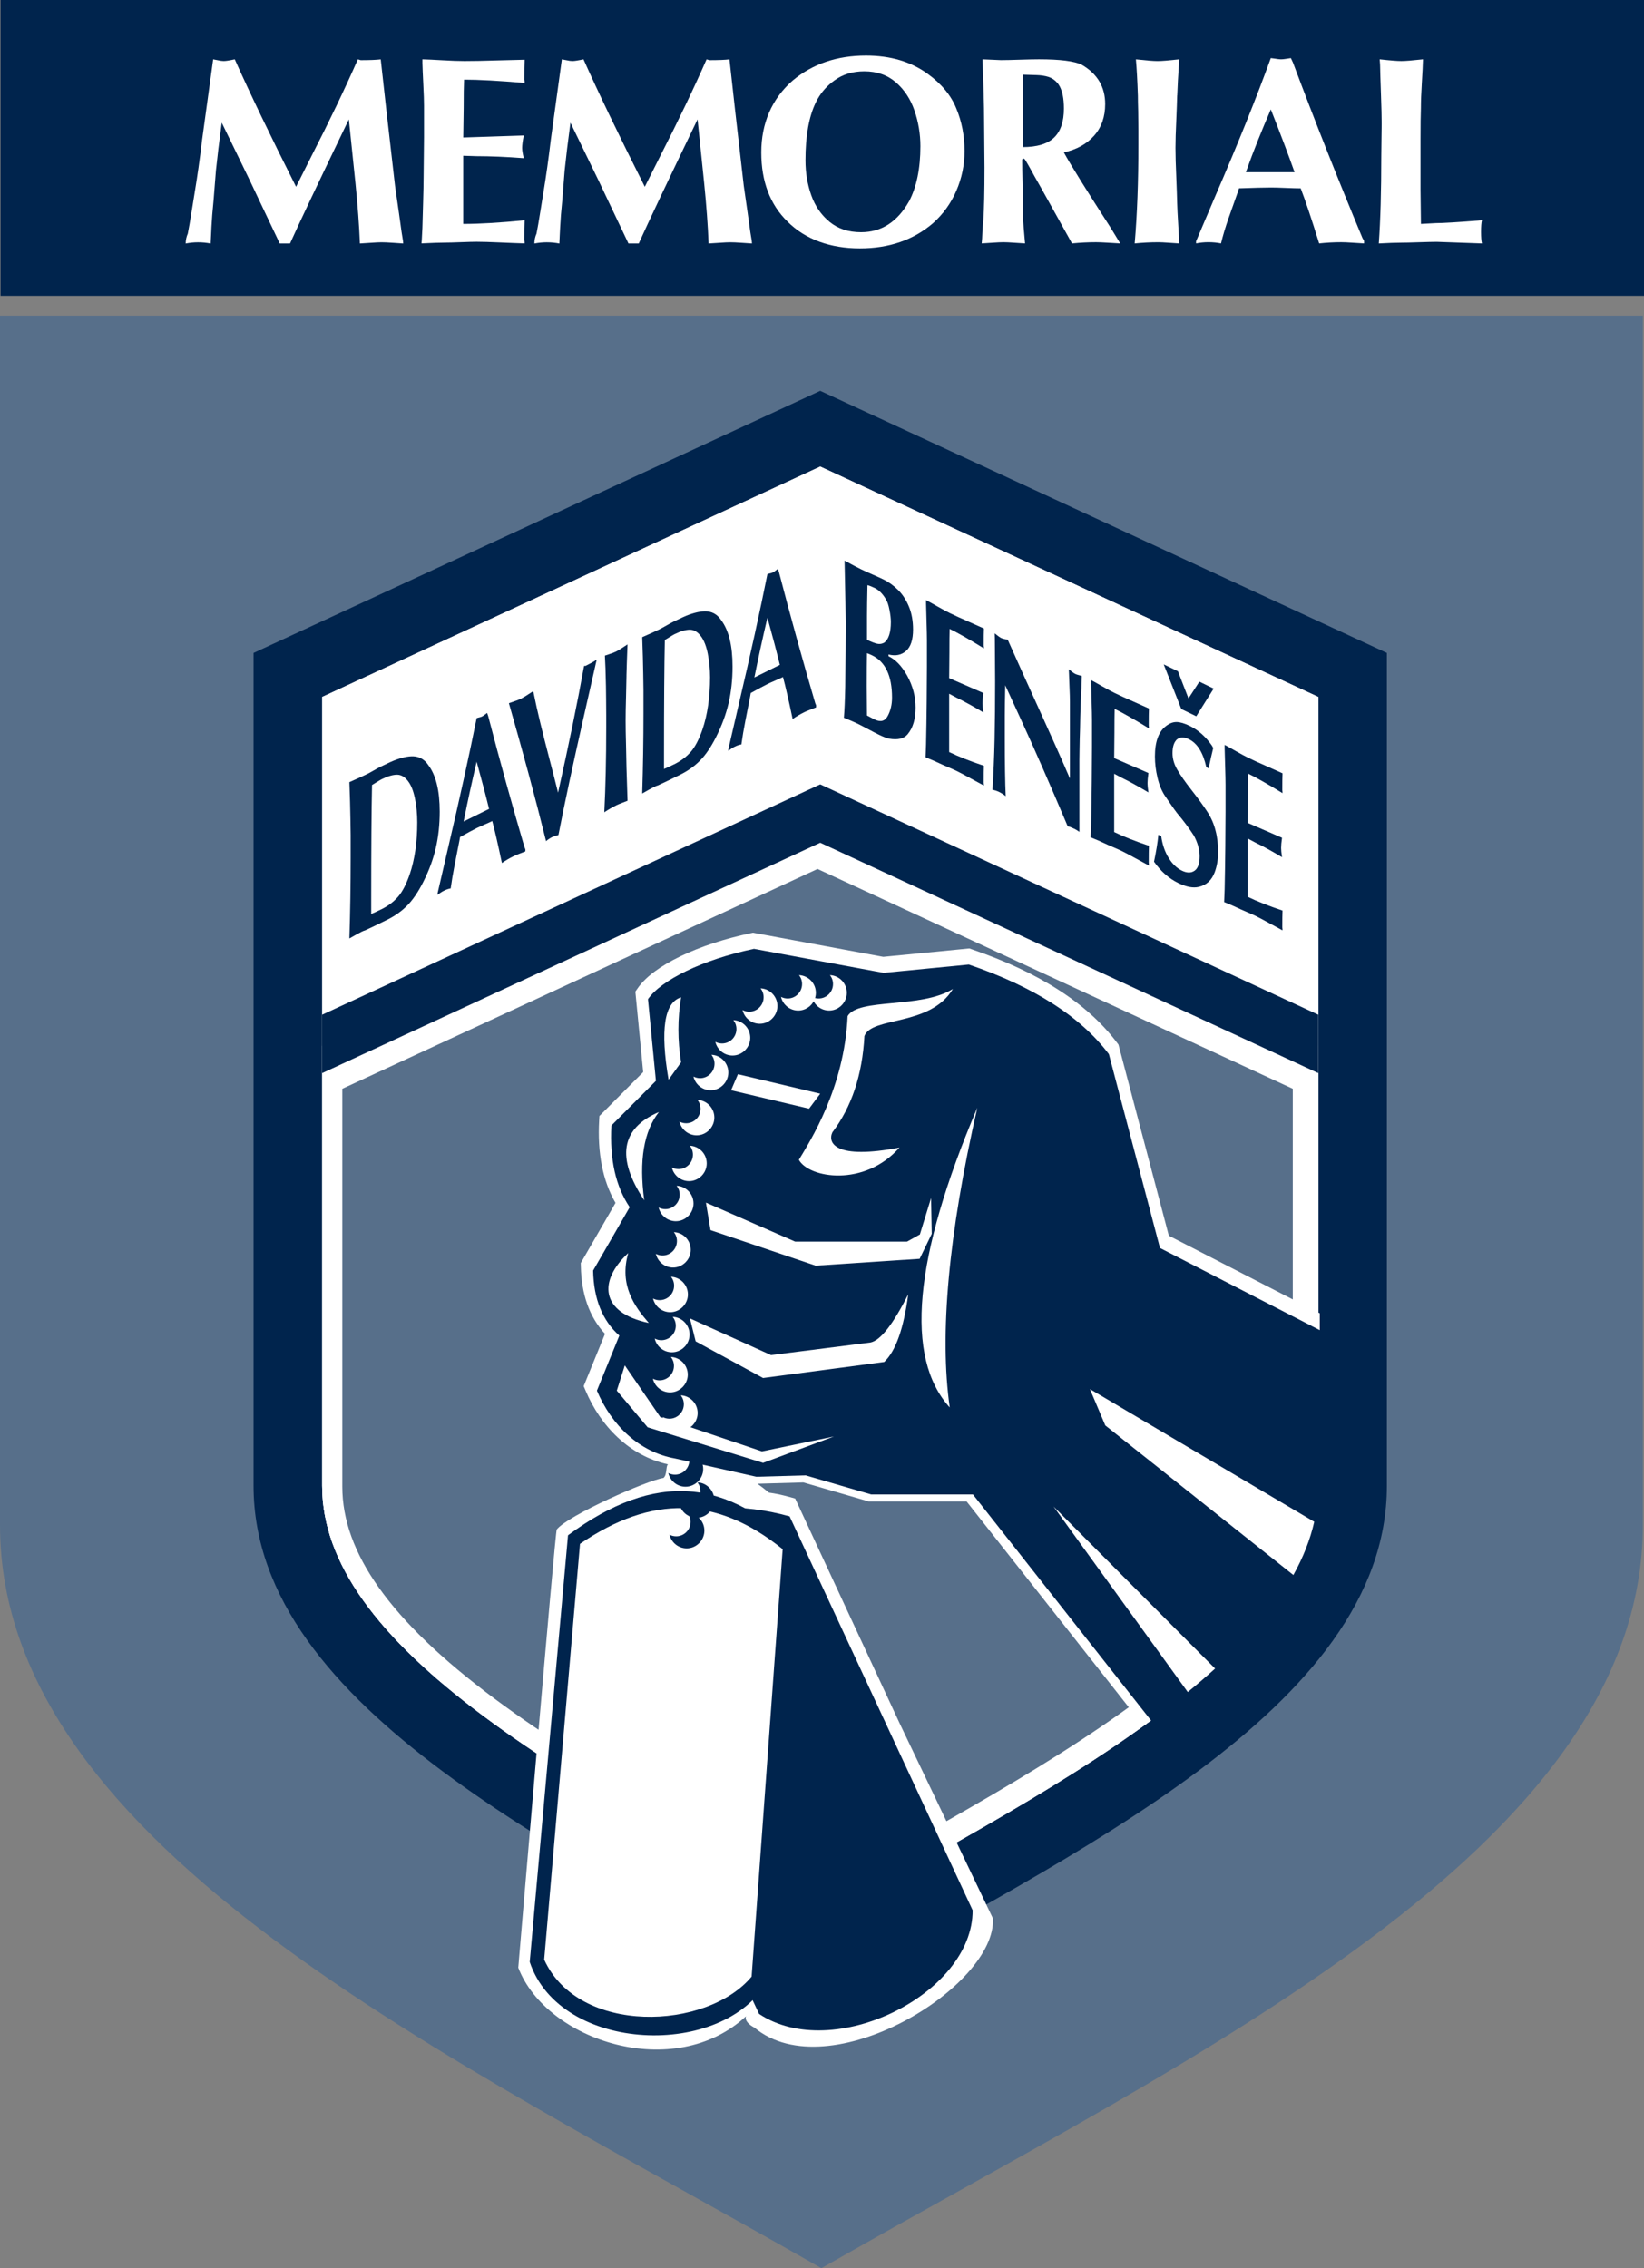 <svg width="290" height="400" viewBox="0 0 290 400" fill="none" xmlns="http://www.w3.org/2000/svg">
<rect x="0" y="0" width="290" height="400" fill="#808080" stroke="none"/>
<g clip-path="url(#clip0_2_2)">
<path fill-rule="evenodd" clip-rule="evenodd" d="M94.366 371.582C77.965 362.12 62.112 352.351 48.264 342.011C20.618 321.369 0 297.759 0 268.932V55.667H289.794V268.932C289.794 297.759 269.176 321.369 241.531 342.007C227.682 352.347 211.829 362.116 195.428 371.578C179.124 380.987 162.28 390.093 146.339 399.175L144.895 399.996L143.452 399.175C127.51 390.093 110.666 380.983 94.362 371.578L94.366 371.582Z" fill="#576F8A"/>
<path d="M290 0H0.093V52.166H290V0Z" fill="#00244D"/>
<path fill-rule="evenodd" clip-rule="evenodd" d="M109.827 332.695C98.514 326.177 87.576 319.453 78.021 312.332C58.952 298.119 44.728 281.86 44.728 262.01V115.148L144.686 68.926L244.643 115.148V262.01C244.643 281.86 230.42 298.119 211.35 312.332C201.795 319.453 190.861 326.181 179.544 332.695C168.299 339.173 156.676 345.444 145.677 351.7L144.682 352.266L143.686 351.7C132.687 345.444 121.068 339.173 109.819 332.695H109.827Z" fill="#00244D"/>
<path fill-rule="evenodd" clip-rule="evenodd" d="M115.851 322.174C104.965 315.902 94.43 309.445 85.238 302.591C66.652 288.738 56.827 275.653 56.827 262.006V122.908L144.69 82.282L232.552 122.908V262.006C232.552 275.653 222.727 288.738 204.141 302.591C194.949 309.445 184.414 315.902 173.528 322.174C163.981 327.673 154.168 333.023 144.694 338.34C135.219 333.023 125.402 327.673 115.859 322.174H115.851Z" fill="white"/>
<path fill-rule="evenodd" clip-rule="evenodd" d="M115.851 322.174C104.965 315.902 94.43 309.445 85.238 302.591C66.652 288.738 56.827 275.653 56.827 262.006V122.908L144.69 82.282L232.552 122.908V262.006C232.552 275.653 222.727 288.738 204.141 302.591C194.949 309.445 184.414 315.902 173.528 322.174C163.981 327.673 154.168 333.023 144.694 338.34C135.219 333.023 125.402 327.673 115.859 322.174H115.851Z" fill="white"/>
<path d="M115.851 322.174C104.965 315.902 94.43 309.445 85.238 302.591C66.652 288.738 56.827 275.653 56.827 262.006V184.422L144.69 143.797L232.552 184.422V262.006C232.552 275.653 222.727 288.738 204.141 302.591C194.949 309.445 184.414 315.902 173.528 322.174C163.981 327.673 154.168 333.023 144.694 338.34C135.219 333.023 125.402 327.673 115.859 322.174H115.851Z" fill="white"/>
<path d="M60.383 262.176V192.008L144.214 153.246L228.045 192.008V262.176C228.045 273.756 219.679 285.786 201.258 299.514C192.183 306.275 181.785 312.647 171.041 318.834C162.167 323.945 153.059 328.927 144.214 333.872C135.368 328.927 126.261 323.945 117.387 318.834C106.642 312.643 96.245 306.275 87.169 299.514C68.749 285.786 60.383 273.756 60.383 262.176Z" fill="#576F8A"/>
<path fill-rule="evenodd" clip-rule="evenodd" d="M56.823 189.25V178.951L144.686 138.326L232.548 178.951V189.25L144.686 148.621L56.823 189.25Z" fill="#00244D"/>
<path d="M133.578 261.638C134.272 262.127 134.957 262.661 135.634 263.227C136.84 263.397 138.09 263.664 139.376 264.024L140.267 264.274L158.74 304.01L175.149 338.312C175.822 350.309 146.254 368.505 133.086 357.587C131.07 356.508 131.607 355.565 131.607 355.565C118.975 367.292 96.398 359.945 91.423 347.005C91.423 347.005 97.918 270.117 98.208 269.741C100.123 267.246 114.303 261.015 117.024 260.643C117.709 260.122 117.419 258.549 117.83 258.241C111.069 256.753 105.949 251.549 103.288 245.221L102.961 244.449L106.719 235.229C103.917 232.205 102.554 228.153 102.462 223.301L102.449 222.739L108.574 212.137C106.28 208.178 105.376 203.277 105.691 197.58L105.735 196.808L113.456 189.064L112.077 174.875L112.496 174.269C115.266 170.242 123.245 166.493 132.441 164.564L132.828 164.483L155.805 168.741L170.984 167.261L171.396 167.403C183.1 171.394 191.752 176.845 197.061 183.909L197.299 184.224L206.181 217.919L232.806 231.602V261.217C232.806 274.864 222.981 287.949 204.395 301.802C203.411 302.534 202.415 303.262 201.403 303.986L170.505 264.784H153.241L141.71 261.432L133.574 261.662L133.578 261.638Z" fill="white"/>
<path d="M203.185 303.594L171.625 263.55H153.672L142.113 260.186L133.417 260.433L119.048 257.198C112.759 256.078 107.852 251.323 105.296 245.241L109.251 235.537C106.267 232.9 104.723 229.075 104.627 224.065L111.077 212.893C108.602 209.233 107.525 204.434 107.852 198.486L115.702 190.613L114.303 176.206C116.589 172.878 123.85 169.251 133.002 167.33L155.869 171.568L170.9 170.1C182.39 174.018 190.627 179.287 195.606 185.906L204.617 220.086L232.96 234.655V261.998C232.96 275.645 223.134 288.73 204.548 302.583C204.101 302.918 203.649 303.25 203.194 303.582L203.185 303.594Z" fill="#00244D"/>
<path fill-rule="evenodd" clip-rule="evenodd" d="M101.776 286.756C109.432 269.098 121.939 262.653 139.287 267.416L171.569 336.872C171.658 351.655 146.947 363.867 133.897 355.157L101.776 286.752V286.756Z" fill="#00244D"/>
<path fill-rule="evenodd" clip-rule="evenodd" d="M100.196 270.752C115.661 259.345 128.406 260.615 141.017 273.481L135.429 349.258C127.712 363.115 98.817 362.169 93.443 345.994L100.196 270.752Z" fill="#00244D"/>
<path fill-rule="evenodd" clip-rule="evenodd" d="M168.085 174.41C162.433 177.924 151.402 175.959 149.52 179.194C148.939 191.915 142.871 201.276 140.92 204.539C142.71 207.778 152.479 209.387 158.663 202.38C147.371 204.539 145.947 201.599 146.834 199.687C150.233 195.21 152.116 189.549 152.483 182.704C153.825 179.198 164.038 181.09 168.09 174.414L168.085 174.41Z" fill="white"/>
<path fill-rule="evenodd" clip-rule="evenodd" d="M172.395 195.348C161.167 221.789 159.546 239.41 167.533 248.209C165.695 235.29 167.315 217.668 172.395 195.348Z" fill="white"/>
<path fill-rule="evenodd" clip-rule="evenodd" d="M142.714 195.518L128.962 192.271L130.171 189.44L144.686 192.877L142.714 195.518Z" fill="white"/>
<path fill-rule="evenodd" clip-rule="evenodd" d="M116.23 196.108C109.525 198.983 108.662 204.171 113.641 211.68C112.698 204.684 113.561 199.497 116.23 196.108Z" fill="white"/>
<path fill-rule="evenodd" clip-rule="evenodd" d="M110.819 220.98C105.578 225.832 105.792 231.477 114.448 233.313C111.912 230.373 109.207 226.641 110.819 220.98Z" fill="white"/>
<path fill-rule="evenodd" clip-rule="evenodd" d="M110.215 240.793L108.803 245.241L114.246 251.711L134.606 257.978L147.105 253.328L134.405 255.957L116.464 249.891L110.215 240.793Z" fill="white"/>
<path fill-rule="evenodd" clip-rule="evenodd" d="M122.713 236.548L134.606 243.017L155.974 240.187C158.002 238.274 159.413 234.299 160.208 228.258C157.527 233.567 155.309 236.398 153.555 236.75L136.017 238.974L121.705 232.504L122.713 236.548Z" fill="white"/>
<path fill-rule="evenodd" clip-rule="evenodd" d="M125.333 216.936L143.879 223.204L162.223 221.991L164.356 217.591L164.239 211.275L162.264 217.701L160.006 218.958H140.251L124.527 212.084L125.333 216.936Z" fill="white"/>
<path d="M134.167 174.297C135.82 174.37 137.138 175.741 137.138 177.419C137.138 179.097 135.743 180.544 134.022 180.544C132.546 180.544 131.308 179.513 130.986 178.13C131.337 178.312 131.736 178.418 132.159 178.418C133.562 178.418 134.703 177.277 134.703 175.866C134.703 175.272 134.501 174.73 134.163 174.297H134.167Z" fill="white"/>
<path d="M129.369 179.902C131.022 179.974 132.34 181.345 132.34 183.023C132.34 184.701 130.946 186.149 129.224 186.149C127.748 186.149 126.511 185.118 126.188 183.735C126.539 183.917 126.938 184.022 127.361 184.022C128.764 184.022 129.905 182.882 129.905 181.47C129.905 180.876 129.704 180.334 129.365 179.902H129.369Z" fill="white"/>
<path d="M125.507 186.019C127.16 186.092 128.478 187.463 128.478 189.141C128.478 190.819 127.083 192.267 125.362 192.267C123.886 192.267 122.648 191.236 122.326 189.853C122.677 190.035 123.076 190.14 123.499 190.14C124.902 190.14 126.043 189 126.043 187.588C126.043 186.998 125.841 186.452 125.503 186.019H125.507Z" fill="white"/>
<path d="M123.039 193.969C124.692 194.046 126.011 195.413 126.011 197.091C126.011 198.769 124.616 200.216 122.894 200.216C121.419 200.216 120.181 199.185 119.858 197.802C120.209 197.984 120.608 198.089 121.032 198.089C122.435 198.089 123.576 196.949 123.576 195.538C123.576 194.948 123.374 194.402 123.035 193.969H123.039Z" fill="white"/>
<path d="M121.697 202.052C123.35 202.129 124.668 203.496 124.668 205.174C124.668 206.852 123.273 208.299 121.552 208.299C120.076 208.299 118.838 207.268 118.516 205.885C118.867 206.067 119.266 206.172 119.689 206.172C121.092 206.172 122.233 205.028 122.233 203.621C122.233 203.031 122.031 202.485 121.693 202.052H121.697Z" fill="white"/>
<path d="M119.362 209.116C121.015 209.189 122.334 210.56 122.334 212.238C122.334 213.916 120.939 215.363 119.217 215.363C117.742 215.363 116.504 214.332 116.181 212.949C116.532 213.131 116.931 213.237 117.355 213.237C118.758 213.237 119.899 212.096 119.899 210.685C119.899 210.095 119.697 209.549 119.358 209.116H119.362Z" fill="white"/>
<path d="M118.875 217.288C120.528 217.361 121.846 218.732 121.846 220.41C121.846 222.088 120.451 223.535 118.729 223.535C117.254 223.535 116.016 222.504 115.694 221.121C116.044 221.303 116.444 221.409 116.867 221.409C118.27 221.409 119.411 220.268 119.411 218.857C119.411 218.267 119.209 217.721 118.871 217.288H118.875Z" fill="white"/>
<path d="M118.375 225.161C120.028 225.238 121.346 226.605 121.346 228.283C121.346 229.961 119.951 231.408 118.23 231.408C116.754 231.408 115.516 230.377 115.194 228.994C115.544 229.176 115.944 229.281 116.367 229.281C117.77 229.281 118.911 228.141 118.911 226.73C118.911 226.139 118.709 225.594 118.371 225.161H118.375Z" fill="white"/>
<path d="M118.673 232.229C120.326 232.302 121.644 233.673 121.644 235.351C121.644 237.029 120.249 238.476 118.528 238.476C117.052 238.476 115.815 237.445 115.492 236.062C115.843 236.244 116.242 236.349 116.665 236.349C118.068 236.349 119.209 235.209 119.209 233.798C119.209 233.208 119.008 232.662 118.669 232.229H118.673Z" fill="white"/>
<path d="M118.35 239.305C120.003 239.382 121.322 240.749 121.322 242.427C121.322 244.105 119.927 245.553 118.205 245.553C116.73 245.553 115.492 244.521 115.169 243.139C115.52 243.321 115.919 243.426 116.343 243.426C117.746 243.426 118.887 242.285 118.887 240.874C118.887 240.284 118.685 239.738 118.346 239.305H118.35Z" fill="white"/>
<path d="M120.092 246.07C121.745 246.147 123.064 247.514 123.064 249.192C123.064 250.87 121.669 252.317 119.947 252.317C118.471 252.317 117.234 251.286 116.911 249.903C117.262 250.085 117.661 250.191 118.084 250.191C119.487 250.191 120.628 249.05 120.628 247.639C120.628 247.049 120.427 246.503 120.088 246.07H120.092Z" fill="white"/>
<path d="M140.948 171.968C142.601 172.045 143.92 173.412 143.92 175.09C143.92 176.768 142.525 178.215 140.803 178.215C139.327 178.215 138.09 177.184 137.767 175.801C138.118 175.983 138.517 176.088 138.94 176.088C140.343 176.088 141.484 174.948 141.484 173.537C141.484 172.943 141.283 172.401 140.944 171.968H140.948Z" fill="white"/>
<path d="M146.407 171.968C148.06 172.045 149.378 173.412 149.378 175.09C149.378 176.768 147.983 178.215 146.262 178.215C144.786 178.215 143.549 177.184 143.226 175.801C143.577 175.983 143.976 176.088 144.399 176.088C145.802 176.088 146.943 174.948 146.943 173.537C146.943 172.943 146.742 172.401 146.403 171.968H146.407Z" fill="white"/>
<path fill-rule="evenodd" clip-rule="evenodd" d="M120.145 175.886C119.512 179.651 119.512 183.468 120.145 187.334L117.935 190.411C116.435 181.616 117.173 176.772 120.145 175.886Z" fill="white"/>
<path fill-rule="evenodd" clip-rule="evenodd" d="M102.312 272.264C114.944 263.639 126.37 263.773 138.061 273.206L132.582 348.582C124.672 358.085 102.042 358.934 95.995 345.586L102.312 272.264Z" fill="white"/>
<path d="M228.146 277.759L194.973 251.379L192.26 244.97L231.831 268.37C231.121 271.512 229.887 274.638 228.146 277.759Z" fill="white"/>
<path d="M209.519 298.398L185.845 265.677L214.341 294.257C212.825 295.632 211.217 297.011 209.519 298.398Z" fill="white"/>
<path d="M121.072 255.94C122.725 256.013 124.043 257.384 124.043 259.062C124.043 260.74 122.648 262.188 120.927 262.188C119.451 262.188 118.213 261.157 117.891 259.774C118.242 259.956 118.641 260.061 119.064 260.061C120.467 260.061 121.608 258.921 121.608 257.509C121.608 256.919 121.407 256.373 121.068 255.94H121.072Z" fill="#00244D"/>
<path d="M123.027 261.419C124.68 261.496 125.999 262.863 125.999 264.541C125.999 266.219 124.604 267.667 122.882 267.667C121.407 267.667 120.169 266.636 119.846 265.253C120.197 265.435 120.596 265.54 121.019 265.54C122.422 265.54 123.563 264.4 123.563 262.988C123.563 262.398 123.362 261.852 123.023 261.419H123.027Z" fill="#00244D"/>
<path d="M121.282 266.814C122.935 266.89 124.253 268.257 124.253 269.935C124.253 271.613 122.858 273.061 121.136 273.061C119.661 273.061 118.423 272.03 118.101 270.647C118.451 270.829 118.85 270.934 119.274 270.934C120.677 270.934 121.818 269.794 121.818 268.382C121.818 267.792 121.616 267.246 121.277 266.814H121.282Z" fill="#00244D"/>
<path d="M64.648 136.567C64.918 136.433 65.338 136.207 65.906 135.883C66.475 135.56 66.91 135.325 67.2 135.18C68.386 134.594 69.277 134.193 69.877 133.975C71.305 133.469 72.438 133.283 73.272 133.413C74.224 133.558 74.986 134.068 75.562 134.941C76.901 136.708 77.566 139.438 77.566 143.13C77.566 145.41 77.336 147.549 76.872 149.555C76.409 151.56 75.659 153.578 74.623 155.612C73.74 157.351 72.808 158.713 71.825 159.704C70.841 160.695 69.676 161.524 68.333 162.187C66.571 163.056 65.257 163.691 64.378 164.083C64.249 164.107 64.048 164.188 63.773 164.322C63.302 164.556 62.588 164.949 61.633 165.502C61.782 160.731 61.854 156.008 61.854 151.33V147.246C61.854 146.591 61.838 145.624 61.81 144.351C61.778 143.073 61.758 142.098 61.745 141.419C61.725 140.833 61.709 140.251 61.689 139.668C61.669 139.086 61.653 138.508 61.633 137.934C62.983 137.347 63.987 136.89 64.648 136.559V136.567ZM67.241 160.375C68.45 159.777 69.434 159.041 70.196 158.172C70.958 157.298 71.643 155.992 72.252 154.249C73.155 151.617 73.603 148.54 73.603 145.018C73.603 143.574 73.47 142.191 73.204 140.861C72.938 139.531 72.542 138.516 72.022 137.816C71.442 137.024 70.781 136.628 70.047 136.623C69.313 136.623 68.414 136.882 67.353 137.404C67.168 137.497 66.89 137.659 66.507 137.897C66.128 138.136 65.834 138.318 65.624 138.439C65.527 142.996 65.479 149.729 65.479 158.641V161.18C65.878 161.022 66.467 160.751 67.245 160.367L67.241 160.375Z" fill="#00244D"/>
<path d="M77.195 157.504L78.997 149.729C81.085 140.829 82.783 133.134 84.081 126.644C84.166 126.612 84.266 126.583 84.379 126.555C84.492 126.531 84.609 126.498 84.73 126.466C84.851 126.434 84.948 126.397 85.028 126.357C85.162 126.292 85.311 126.195 85.472 126.07C85.629 125.944 85.782 125.831 85.932 125.73L86.125 126.316C88.141 134.06 90.274 141.759 92.523 149.417L92.673 149.769V150.145C92.435 150.246 92.084 150.38 91.624 150.558C91.165 150.735 90.814 150.885 90.568 151.006C89.887 151.342 89.209 151.738 88.536 152.195C87.831 148.855 87.266 146.389 86.835 144.795C86.532 144.945 86.085 145.147 85.484 145.406C84.883 145.665 84.428 145.867 84.125 146.021C83.492 146.332 82.505 146.862 81.154 147.614L81.045 148.228C80.771 149.623 80.485 151.071 80.195 152.559C79.904 154.051 79.67 155.422 79.501 156.675C79.126 156.74 78.739 156.874 78.332 157.072C77.957 157.258 77.582 157.504 77.199 157.812V157.508L77.195 157.504ZM81.783 144.872L86.27 142.652C85.738 140.457 85.008 137.683 84.081 134.331C83.21 138.039 82.472 141.419 81.864 144.472L81.783 144.876V144.872Z" fill="#00244D"/>
<path d="M98.51 147.254C98.402 147.29 98.224 147.339 97.978 147.412C97.732 147.484 97.547 147.549 97.418 147.614C97.031 147.804 96.668 148.046 96.325 148.338C95.382 144.529 94.346 140.542 93.217 136.369C92.088 132.2 90.939 128.079 89.77 124.012C90.786 123.68 91.503 123.409 91.923 123.203C92.346 122.993 93.06 122.556 94.064 121.885C94.442 123.773 94.858 125.633 95.301 127.457C95.745 129.284 96.273 131.367 96.886 133.712C97.499 136.053 98.019 138.079 98.442 139.786C100.341 131.294 101.873 123.846 103.03 117.445C103.103 117.437 103.159 117.433 103.195 117.429C103.232 117.429 103.264 117.429 103.296 117.429C104.175 116.996 104.824 116.632 105.256 116.337C104.61 119.167 103.832 122.609 102.913 126.66C101.998 130.712 101.171 134.448 100.438 137.861C99.704 141.274 99.063 144.403 98.51 147.246V147.254Z" fill="#00244D"/>
<path d="M110.513 119.139C110.501 120.013 110.473 121.282 110.432 122.944C110.384 124.61 110.36 125.989 110.36 127.081C110.36 128.241 110.384 129.677 110.432 131.383C110.477 133.106 110.505 134.436 110.513 135.366C110.525 136.033 110.557 137.02 110.606 138.314C110.654 139.612 110.686 140.578 110.698 141.217C110.489 141.302 110.17 141.423 109.735 141.589C109.299 141.755 108.981 141.888 108.779 141.985C108.041 142.349 107.316 142.77 106.598 143.247C106.824 138.819 106.937 133.829 106.937 128.274V126.11C106.937 125.245 106.933 124.307 106.917 123.308C106.9 122.309 106.888 121.537 106.888 120.991C106.84 118.658 106.78 116.867 106.703 115.621C107.666 115.318 108.332 115.071 108.699 114.889C109.065 114.707 109.731 114.291 110.694 113.644C110.598 116.09 110.537 117.922 110.509 119.135L110.513 119.139Z" fill="#00244D"/>
<path d="M116.298 110.995C116.568 110.862 116.988 110.636 117.556 110.312C118.125 109.989 118.56 109.754 118.854 109.609C120.036 109.022 120.931 108.622 121.532 108.404C122.959 107.898 124.092 107.712 124.926 107.841C125.874 107.987 126.64 108.497 127.216 109.37C128.551 111.137 129.22 113.866 129.22 117.558C129.22 119.839 128.99 121.978 128.527 123.983C128.063 125.989 127.313 128.007 126.277 130.045C125.394 131.783 124.463 133.146 123.479 134.137C122.495 135.127 121.33 135.956 119.987 136.619C118.23 137.489 116.911 138.124 116.032 138.516C115.903 138.54 115.702 138.621 115.428 138.754C114.956 138.989 114.242 139.381 113.287 139.935C113.432 135.164 113.508 130.441 113.508 125.762V121.679C113.508 121.023 113.492 120.057 113.464 118.783C113.432 117.506 113.412 116.531 113.4 115.852C113.383 115.265 113.363 114.683 113.343 114.101C113.327 113.519 113.307 112.94 113.287 112.366C114.637 111.78 115.641 111.323 116.302 110.995H116.298ZM118.891 134.804C120.1 134.205 121.084 133.469 121.846 132.6C122.608 131.727 123.293 130.421 123.902 128.678C124.801 126.046 125.253 122.968 125.253 119.446C125.253 118.003 125.12 116.62 124.854 115.29C124.588 113.959 124.192 112.944 123.672 112.245C123.092 111.452 122.431 111.056 121.697 111.052C120.959 111.052 120.064 111.311 119.004 111.832C118.818 111.925 118.536 112.087 118.157 112.326C117.778 112.564 117.484 112.746 117.274 112.868C117.177 117.425 117.129 124.157 117.129 133.069V135.609C117.528 135.451 118.117 135.18 118.895 134.796L118.891 134.804Z" fill="#00244D"/>
<path d="M128.486 132.107L130.288 124.331C132.381 115.431 134.074 107.736 135.372 101.246C135.457 101.214 135.558 101.186 135.671 101.157C135.784 101.133 135.9 101.101 136.021 101.069C136.142 101.036 136.239 101 136.32 100.959C136.453 100.895 136.602 100.798 136.759 100.672C136.916 100.547 137.074 100.434 137.219 100.333L137.412 100.919C139.428 108.662 141.561 116.361 143.811 124.02L143.956 124.372V124.748C143.718 124.845 143.367 124.982 142.908 125.16C142.448 125.338 142.093 125.488 141.851 125.609C141.17 125.944 140.493 126.341 139.819 126.798C139.114 123.458 138.549 120.987 138.118 119.398C137.816 119.548 137.368 119.75 136.767 120.009C136.167 120.267 135.711 120.469 135.405 120.623C134.776 120.934 133.784 121.464 132.433 122.216L132.324 122.831C132.05 124.226 131.764 125.669 131.474 127.162C131.183 128.654 130.95 130.024 130.78 131.278C130.405 131.343 130.018 131.476 129.611 131.674C129.236 131.86 128.861 132.107 128.478 132.414V132.111L128.486 132.107ZM133.074 119.475L137.562 117.251C137.029 115.055 136.3 112.281 135.372 108.929C134.501 112.637 133.764 116.018 133.155 119.07L133.07 119.475H133.074Z" fill="#00244D"/>
<path d="M156.736 115.722C157.998 116.333 159.103 117.493 160.046 119.2C161.022 120.995 161.51 122.855 161.51 124.784C161.51 126.814 161.034 128.395 160.083 129.515C159.458 130.267 158.385 130.522 156.861 130.271C156.402 130.17 155.801 129.939 155.059 129.58C154.64 129.377 153.999 129.046 153.136 128.585C152.273 128.128 151.62 127.788 151.185 127.578C150.673 127.331 149.899 126.996 148.862 126.575C148.967 125.378 149.048 123.543 149.1 121.072C149.153 116.204 149.181 112.512 149.181 110.005C149.181 108.788 149.116 105.072 148.983 98.865C150.338 99.605 151.334 100.126 151.963 100.43C152.402 100.644 153.047 100.935 153.898 101.307C154.749 101.679 155.382 101.966 155.801 102.168C156.764 102.637 157.643 103.264 158.434 104.053C159.224 104.841 159.861 105.824 160.341 106.996C160.824 108.169 161.062 109.511 161.062 111.028C161.062 112.823 160.647 114.085 159.821 114.804C158.994 115.524 157.966 115.73 156.736 115.419V115.722ZM154.245 126.87C155.341 127.4 156.132 127.186 156.615 126.223C157.107 125.293 157.353 124.226 157.353 123.017C157.353 119.188 156.18 116.705 153.833 115.569C153.454 115.387 153.156 115.261 152.934 115.193C152.91 116.47 152.894 118.419 152.894 121.04C152.894 121.598 152.902 122.451 152.914 123.591C152.926 124.735 152.934 125.597 152.934 126.175C153.088 126.248 153.309 126.369 153.604 126.531C153.894 126.693 154.108 126.806 154.241 126.87H154.245ZM156.011 113.316C156.769 112.698 157.148 111.493 157.148 109.693C157.148 109.115 157.067 108.404 156.902 107.562C156.74 106.721 156.535 106.107 156.289 105.711C155.716 104.732 155.051 104.057 154.285 103.689C153.745 103.426 153.325 103.264 153.019 103.195C152.967 105.585 152.938 107.401 152.938 108.642V112.831C153.676 113.187 154.273 113.418 154.724 113.523C155.176 113.624 155.603 113.555 156.011 113.316Z" fill="#00244D"/>
<path d="M163.356 105.832C163.836 106.083 164.509 106.459 165.38 106.956C166.251 107.453 166.977 107.841 167.553 108.125C168.452 108.561 169.513 109.042 170.742 109.58C171.972 110.126 172.911 110.547 173.565 110.842C173.54 111.501 173.524 112.492 173.524 113.822C173.552 113.955 173.565 114.129 173.565 114.344C170.972 112.75 168.956 111.606 167.513 110.906C167.485 111.849 167.473 113.26 167.473 115.136C167.473 115.633 167.465 116.377 167.453 117.364C167.44 118.355 167.432 119.095 167.432 119.592L173.472 122.216C173.367 122.997 173.311 123.595 173.311 124.012C173.311 124.376 173.363 124.921 173.472 125.641C171.71 124.586 170.134 123.716 168.739 123.041C168.606 122.976 168.392 122.863 168.102 122.702C167.811 122.54 167.586 122.423 167.432 122.346V132.628C169.065 133.421 171.109 134.23 173.561 135.051C173.536 135.697 173.52 136.688 173.52 138.018C173.548 138.164 173.561 138.338 173.561 138.54C173.028 138.261 172.234 137.828 171.17 137.242C170.105 136.656 169.307 136.235 168.779 135.977C168.428 135.807 167.896 135.568 167.195 135.269C166.489 134.97 165.973 134.739 165.638 134.577C165.146 134.339 164.356 133.995 163.264 133.55C163.284 133.308 163.3 132.924 163.312 132.402C163.324 131.893 163.336 131.516 163.352 131.278C163.364 130.514 163.389 129.28 163.421 127.578C163.453 125.88 163.469 124.598 163.469 123.733C163.469 123.074 163.477 122.059 163.489 120.696C163.501 119.333 163.51 118.31 163.51 117.627V112.888C163.51 112.188 163.485 111.105 163.441 109.641C163.393 108.177 163.364 107.089 163.352 106.382V105.82L163.356 105.832Z" fill="#00244D"/>
<path d="M177.25 140.275C176.895 140.02 176.56 139.818 176.242 139.664C175.855 139.478 175.468 139.349 175.072 139.28C175.25 136.462 175.375 133.502 175.443 130.396C175.508 127.291 175.54 123.898 175.54 120.223C175.54 119.503 175.532 118.411 175.52 116.952C175.508 115.492 175.5 114.392 175.5 113.652C175.5 112.819 175.488 112.168 175.464 111.699C176.016 112.14 176.391 112.407 176.592 112.508C176.822 112.617 177.209 112.722 177.762 112.815C178.761 115.067 179.701 117.158 180.572 119.083C181.447 121.007 182.418 123.158 183.495 125.524C184.567 127.893 185.482 129.923 186.244 131.618C187.002 133.312 187.833 135.204 188.732 137.295V123.814C188.732 123.142 188.708 122.285 188.659 121.234C188.611 120.186 188.583 119.398 188.571 118.876L188.534 118.035C189.087 118.476 189.462 118.743 189.663 118.844C189.832 118.925 190.034 118.998 190.268 119.054C190.498 119.111 190.687 119.163 190.832 119.212C190.784 120.203 190.756 120.943 190.756 121.428C190.655 123.348 190.586 125.023 190.558 126.45C190.546 127.295 190.534 127.982 190.518 128.504C190.498 129.034 190.482 129.665 190.461 130.396C190.441 131.14 190.429 131.828 190.425 132.467C190.413 133.102 190.405 133.631 190.405 134.056V146.716C190.357 146.651 190.264 146.587 190.131 146.522C189.974 146.405 189.74 146.271 189.425 146.122C188.962 145.899 188.603 145.762 188.341 145.717C185.257 138.415 182.495 132.103 180.048 126.786L177.322 120.85C177.27 123.324 177.246 125.12 177.246 126.236V129.984C177.246 134.606 177.298 138.083 177.407 140.42L177.246 140.279L177.25 140.275Z" fill="#00244D"/>
<path d="M192.465 119.94C192.945 120.19 193.618 120.567 194.489 121.064C195.36 121.561 196.082 121.953 196.662 122.232C197.561 122.669 198.622 123.15 199.851 123.688C201.081 124.234 202.02 124.655 202.673 124.95C202.645 125.605 202.633 126.6 202.633 127.93C202.661 128.063 202.673 128.237 202.673 128.451C200.081 126.858 198.065 125.714 196.622 125.014C196.594 125.957 196.582 127.368 196.582 129.244C196.582 129.741 196.573 130.485 196.561 131.472C196.549 132.463 196.541 133.203 196.541 133.7L202.581 136.324C202.476 137.105 202.419 137.703 202.419 138.12C202.419 138.483 202.472 139.029 202.581 139.749C200.819 138.694 199.242 137.824 197.848 137.149C197.714 137.084 197.501 136.971 197.21 136.809C196.92 136.648 196.694 136.53 196.541 136.454V146.736C198.174 147.529 200.218 148.338 202.673 149.158C202.645 149.805 202.633 150.796 202.633 152.126C202.661 152.272 202.673 152.446 202.673 152.648C202.141 152.369 201.343 151.936 200.283 151.35C199.218 150.764 198.424 150.343 197.892 150.084C197.541 149.915 197.009 149.676 196.307 149.377C195.602 149.078 195.086 148.847 194.751 148.685C194.259 148.447 193.469 148.103 192.381 147.658C192.401 147.416 192.417 147.032 192.429 146.51C192.441 146 192.457 145.624 192.469 145.386C192.481 144.622 192.505 143.388 192.538 141.686C192.57 139.988 192.586 138.706 192.586 137.841C192.586 137.181 192.594 136.167 192.606 134.804C192.618 133.441 192.626 132.418 192.626 131.735V126.996C192.626 126.296 192.602 125.213 192.558 123.749C192.514 122.285 192.481 121.197 192.469 120.49V119.928L192.465 119.94Z" fill="#00244D"/>
<path d="M212.793 135.293C212.221 132.721 211.2 131.08 209.733 130.368C208.858 129.944 208.148 129.956 207.608 130.404C207.088 130.886 206.83 131.694 206.83 132.831C206.83 133.785 207.1 134.739 207.645 135.693C208.185 136.648 209.039 137.869 210.205 139.357C211.37 140.845 212.293 142.115 212.974 143.166C213.656 144.217 214.14 145.329 214.426 146.506C214.724 147.606 214.873 148.879 214.873 150.331C214.873 151.572 214.672 152.741 214.265 153.845C213.732 155.252 212.793 156.105 211.442 156.409C210.459 156.643 209.261 156.417 207.854 155.733C206.197 154.933 204.77 153.675 203.568 151.965C203.951 150.129 204.21 148.548 204.335 147.218L204.834 147.46C205.04 148.92 205.471 150.19 206.129 151.265C206.786 152.341 207.576 153.101 208.499 153.55C209.37 153.97 210.108 153.974 210.709 153.562C211.309 153.149 211.612 152.296 211.612 151.006C211.612 149.858 211.281 148.657 210.624 147.408C209.781 146.093 208.786 144.759 207.645 143.405C207.318 142.992 206.923 142.438 206.451 141.739C205.983 141.039 205.673 140.586 205.52 140.38C204.935 139.519 204.492 138.447 204.185 137.165C203.879 135.884 203.726 134.63 203.726 133.401C203.726 130.768 204.395 128.973 205.729 128.003C206.342 127.538 206.959 127.315 207.584 127.331C208.209 127.352 208.963 127.574 209.846 128.003C211.382 128.747 212.704 129.927 213.813 131.541C213.833 131.622 213.898 131.739 214.015 131.897C213.736 133.033 213.462 134.23 213.196 135.491L212.789 135.293H212.793ZM214.087 121.436L211.019 126.316L208.378 125.035L205.278 117.166L207.79 118.383L209.644 123.167L211.567 120.215L214.087 121.436Z" fill="#00244D"/>
<path d="M216.026 131.363C216.506 131.614 217.179 131.99 218.05 132.487C218.921 132.984 219.647 133.372 220.223 133.656C221.122 134.092 222.183 134.573 223.412 135.111C224.642 135.657 225.582 136.078 226.235 136.373C226.206 137.032 226.194 138.023 226.194 139.353C226.223 139.486 226.235 139.66 226.235 139.874C223.642 138.281 221.626 137.137 220.183 136.437C220.155 137.38 220.143 138.791 220.143 140.667C220.143 141.164 220.135 141.908 220.123 142.895C220.111 143.882 220.102 144.626 220.102 145.123L226.146 147.747C226.037 148.528 225.985 149.126 225.985 149.543C225.985 149.907 226.037 150.452 226.146 151.172C224.384 150.117 222.808 149.247 221.409 148.572C221.276 148.507 221.062 148.394 220.772 148.233C220.481 148.071 220.256 147.953 220.102 147.877V158.159C221.739 158.952 223.779 159.761 226.235 160.582C226.206 161.228 226.194 162.219 226.194 163.549C226.223 163.695 226.235 163.869 226.235 164.071C225.702 163.792 224.904 163.359 223.844 162.773C222.78 162.187 221.981 161.766 221.449 161.507C221.098 161.338 220.57 161.099 219.865 160.8C219.159 160.501 218.643 160.27 218.308 160.108C217.816 159.87 217.026 159.526 215.938 159.081C215.958 158.839 215.974 158.455 215.986 157.933C216.002 157.423 216.014 157.047 216.026 156.809C216.039 156.045 216.063 154.811 216.095 153.109C216.127 151.411 216.143 150.129 216.143 149.264C216.143 148.605 216.151 147.59 216.163 146.227C216.176 144.864 216.184 143.841 216.184 143.158V138.419C216.184 137.719 216.159 136.636 216.115 135.172C216.067 133.708 216.039 132.62 216.026 131.913V131.351V131.363Z" fill="#00244D"/>
<path d="M37.592 10.461C37.757 10.485 38.043 10.541 38.454 10.63C38.866 10.719 39.2 10.764 39.458 10.764C39.833 10.764 40.486 10.663 41.414 10.461C44.03 16.328 47.635 23.82 52.227 32.939L54.972 27.472C58.117 21.334 60.838 15.665 63.124 10.465C63.193 10.489 63.282 10.513 63.39 10.537C63.495 10.562 63.572 10.586 63.62 10.61C65.205 10.61 66.386 10.562 67.16 10.469C67.628 14.852 68.47 22.272 69.68 32.733C69.857 33.921 70.091 35.559 70.385 37.65C70.68 39.74 70.833 40.844 70.845 40.961C70.869 41.151 70.922 41.471 71.002 41.923C71.083 42.376 71.127 42.712 71.127 42.938C70.776 42.914 70.164 42.874 69.289 42.813C68.414 42.752 67.753 42.724 67.309 42.724C66.898 42.724 66.277 42.752 65.442 42.813C64.608 42.874 63.959 42.914 63.487 42.938C63.358 39.744 63.096 36.21 62.705 32.332C62.31 28.454 61.923 24.694 61.536 21.051C56.286 31.94 52.831 39.235 51.162 42.938H49.348L45.74 35.353C44.824 33.383 43.599 30.832 42.067 27.702C40.535 24.573 39.551 22.551 39.115 21.637C38.668 24.961 38.329 27.759 38.096 30.027C37.93 32.057 37.789 33.832 37.672 35.353C37.487 37.193 37.362 38.749 37.301 40.019C37.277 40.338 37.253 40.82 37.233 41.463C37.209 42.105 37.184 42.595 37.16 42.943C36.443 42.801 35.701 42.728 34.923 42.728C34.205 42.728 33.483 42.801 32.758 42.943C32.758 42.336 32.883 41.754 33.129 41.196C33.306 40.343 33.544 38.947 33.85 37.019C34.157 35.09 34.318 34.071 34.342 33.966C34.822 31.079 35.257 27.994 35.644 24.706L37.6 10.477L37.592 10.461Z" fill="white"/>
<path d="M74.514 10.461C75.361 10.485 76.55 10.541 78.09 10.63C79.626 10.719 80.908 10.764 81.928 10.764C83.513 10.764 85.391 10.727 87.564 10.659C89.737 10.598 91.399 10.558 92.548 10.533C92.499 11.318 92.479 12.486 92.479 14.043C92.528 14.185 92.548 14.383 92.548 14.63C87.968 14.237 84.408 14.043 81.86 14.043C81.811 15.159 81.791 16.817 81.791 19.013C81.791 19.595 81.779 20.468 81.755 21.629C81.731 22.794 81.719 23.667 81.719 24.245L92.39 23.889C92.201 24.864 92.108 25.592 92.108 26.081C92.108 26.509 92.201 27.112 92.39 27.896C89.278 27.658 86.492 27.541 84.025 27.541C83.791 27.541 83.416 27.529 82.896 27.504C82.38 27.48 81.985 27.468 81.714 27.468V39.489C84.601 39.489 88.213 39.275 92.544 38.846C92.495 39.619 92.475 40.783 92.475 42.336C92.523 42.49 92.544 42.688 92.544 42.922C91.604 42.898 90.197 42.845 88.318 42.761C86.44 42.676 85.032 42.635 84.093 42.635C83.472 42.635 82.537 42.659 81.291 42.708C80.045 42.757 79.13 42.781 78.546 42.781C77.675 42.781 76.28 42.829 74.353 42.922C74.389 42.627 74.417 42.17 74.441 41.551C74.466 40.945 74.49 40.5 74.51 40.217C74.534 39.315 74.574 37.86 74.635 35.854C74.691 33.849 74.724 32.34 74.724 31.329C74.724 30.557 74.736 29.368 74.76 27.767C74.784 26.166 74.796 24.965 74.796 24.168V18.629C74.796 17.808 74.756 16.558 74.671 14.872C74.59 13.186 74.534 11.932 74.514 11.116V10.457V10.461Z" fill="white"/>
<path d="M99.107 10.461C99.272 10.485 99.559 10.541 99.97 10.63C100.381 10.719 100.716 10.764 100.974 10.764C101.349 10.764 102.002 10.663 102.929 10.461C105.546 16.328 109.15 23.82 113.742 32.939L116.488 27.472C119.633 21.334 122.354 15.665 124.64 10.465C124.713 10.489 124.797 10.513 124.906 10.537C125.011 10.562 125.087 10.586 125.136 10.61C126.72 10.61 127.902 10.562 128.676 10.469C129.143 14.852 129.986 22.272 131.195 32.733C131.373 33.921 131.607 35.559 131.901 37.65C132.195 39.74 132.349 40.844 132.361 40.961C132.385 41.151 132.437 41.471 132.518 41.923C132.599 42.376 132.643 42.712 132.643 42.938C132.292 42.914 131.675 42.874 130.804 42.813C129.93 42.752 129.268 42.724 128.821 42.724C128.41 42.724 127.789 42.752 126.954 42.813C126.12 42.874 125.47 42.914 124.999 42.938C124.87 39.744 124.608 36.21 124.217 32.332C123.822 28.454 123.434 24.694 123.047 21.051C117.798 31.94 114.343 39.235 112.674 42.938H110.86L107.251 35.353C106.336 33.383 105.11 30.832 103.578 27.702C102.046 24.573 101.063 22.551 100.627 21.637C100.18 24.961 99.841 27.759 99.607 30.027C99.442 32.057 99.301 33.832 99.184 35.353C98.994 37.193 98.873 38.749 98.813 40.019C98.789 40.338 98.764 40.82 98.74 41.463C98.716 42.105 98.692 42.595 98.672 42.943C97.954 42.801 97.212 42.728 96.434 42.728C95.716 42.728 94.995 42.801 94.269 42.943C94.269 42.336 94.394 41.754 94.64 41.196C94.817 40.343 95.055 38.947 95.362 37.019C95.668 35.09 95.829 34.071 95.854 33.966C96.333 31.079 96.769 27.994 97.156 24.706L99.111 10.477L99.107 10.461Z" fill="white"/>
<path d="M164.594 39.348C161.143 42.316 156.833 43.8 151.668 43.8C146.504 43.8 142.037 42.223 138.9 39.061C135.824 36.056 134.288 31.997 134.288 26.878C134.288 21.758 136.142 17.407 139.852 14.181C143.351 11.261 147.653 9.798 152.761 9.798C157.071 9.798 160.695 10.873 163.643 13.02C166.098 14.803 167.783 16.845 168.698 19.146C169.662 21.451 170.142 23.954 170.142 26.663C170.142 29.085 169.662 31.406 168.706 33.626C167.751 35.846 166.38 37.751 164.594 39.344V39.348ZM160.333 35.555C161.683 33.003 162.356 29.744 162.356 25.778C162.356 23.618 162.006 21.52 161.308 19.49C160.611 17.46 159.514 15.802 158.022 14.512C156.531 13.222 154.676 12.579 152.459 12.579C150.402 12.579 148.649 13.113 147.193 14.181C145.738 15.224 144.633 16.538 143.883 18.115C142.686 20.598 142.085 23.982 142.085 28.268C142.085 30.452 142.424 32.506 143.105 34.431C143.786 36.356 144.867 37.92 146.347 39.133C147.826 40.346 149.677 40.949 151.894 40.949C155.462 40.949 158.276 39.15 160.329 35.551L160.333 35.555Z" fill="white"/>
<path d="M182.265 30.674C181.535 29.356 181.08 28.555 180.89 28.268C180.773 28.066 180.648 27.965 180.519 27.965C180.378 27.965 180.31 28.066 180.31 28.268C180.31 29.182 180.334 30.577 180.378 32.453C180.427 34.33 180.447 35.729 180.447 36.655V37.957C180.495 39.227 180.616 40.884 180.818 42.926C180.382 42.902 179.745 42.862 178.899 42.801C178.052 42.74 177.419 42.712 176.996 42.712C176.572 42.712 175.943 42.74 175.076 42.801C174.206 42.862 173.573 42.902 173.174 42.926L173.246 42.053C173.258 41.685 173.274 41.297 173.298 40.888C173.323 40.48 173.343 40.16 173.359 39.934C173.375 39.708 173.407 39.372 173.456 38.919C173.597 36.877 173.665 33.76 173.665 29.57C173.665 28.632 173.653 27.201 173.629 25.28C173.605 23.355 173.593 21.92 173.593 20.97C173.593 18.738 173.5 15.236 173.311 10.461L176.552 10.602C177.29 10.602 178.407 10.578 179.898 10.529C181.39 10.481 182.511 10.457 183.261 10.457C187.006 10.457 189.53 10.776 190.832 11.419C193.578 13.02 194.953 15.333 194.953 18.346C194.953 20.602 194.3 22.462 192.997 23.93C191.695 25.398 189.917 26.38 187.659 26.878C188.857 29.061 191.623 33.509 195.953 40.217L197.606 42.926C197.15 42.902 196.436 42.862 195.473 42.801C194.509 42.74 193.8 42.712 193.344 42.712C191.957 42.712 190.542 42.785 189.099 42.926L183.692 33.218L182.249 30.67L182.265 30.674ZM180.451 22.502C180.451 24.011 180.427 25.155 180.382 25.939C182.93 25.939 184.781 25.381 185.938 24.265C187.095 23.149 187.671 21.447 187.671 19.154C187.671 18.228 187.599 17.428 187.458 16.748C187.26 15.822 186.938 15.107 186.498 14.601C186.059 14.096 185.535 13.748 184.93 13.558C184.325 13.368 183.62 13.263 182.809 13.239C181.999 13.214 181.213 13.19 180.451 13.166V22.502Z" fill="white"/>
<path d="M207.653 16.817C207.628 17.84 207.576 19.316 207.495 21.253C207.403 23.19 207.354 24.799 207.354 26.081C207.354 27.448 207.403 29.15 207.495 31.192C207.576 33.246 207.628 34.827 207.653 35.931C207.677 36.728 207.733 37.9 207.83 39.457C207.927 41.014 207.983 42.17 208.007 42.93C207.608 42.906 206.991 42.866 206.161 42.805C205.326 42.744 204.718 42.716 204.33 42.716C202.919 42.716 201.528 42.789 200.158 42.93C200.593 37.848 200.811 32.037 200.811 25.495V22.947C200.811 21.928 200.799 20.82 200.775 19.636C200.738 18.447 200.722 17.533 200.722 16.894C200.629 14.116 200.508 11.973 200.371 10.465C202.214 10.667 203.488 10.768 204.193 10.768C204.899 10.768 206.173 10.667 208.015 10.465C207.826 13.291 207.709 15.41 207.665 16.825L207.653 16.817Z" fill="white"/>
<path d="M210.975 42.571L214.426 34.467C218.429 25.207 221.675 17.133 224.166 10.246C224.332 10.258 224.521 10.283 224.739 10.319C224.957 10.355 225.178 10.388 225.408 10.416C225.638 10.444 225.827 10.461 225.981 10.461C226.239 10.461 226.521 10.432 226.827 10.38C227.134 10.327 227.428 10.283 227.71 10.246L228.081 11.047C231.944 21.342 236.028 31.653 240.338 41.984L240.62 42.481V42.926C240.16 42.902 239.491 42.862 238.612 42.801C237.733 42.74 237.056 42.712 236.588 42.712C235.286 42.712 233.988 42.785 232.697 42.926C231.347 38.58 230.262 35.345 229.44 33.218C228.863 33.218 228.001 33.194 226.852 33.145C225.698 33.096 224.832 33.072 224.243 33.072C223.034 33.072 221.139 33.121 218.554 33.214L218.345 33.873C217.817 35.357 217.272 36.893 216.716 38.478C216.16 40.063 215.716 41.543 215.385 42.922C214.668 42.781 213.926 42.708 213.148 42.708C212.43 42.708 211.708 42.781 210.983 42.922V42.566L210.975 42.571ZM219.764 30.371H228.359C227.339 27.476 225.94 23.78 224.17 19.292C222.501 23.149 221.086 26.7 219.925 29.942L219.768 30.371H219.764Z" fill="white"/>
<path d="M243.369 10.461C245.188 10.663 246.462 10.764 247.191 10.764C247.921 10.764 249.171 10.663 251.013 10.461C250.989 11.411 250.925 12.79 250.812 14.593C250.699 16.397 250.647 17.868 250.647 19.009C250.598 20.218 250.578 22.066 250.578 24.548V33.525C250.578 34.168 250.59 35.151 250.614 36.481C250.639 37.811 250.651 38.814 250.651 39.489L253.255 39.348C254.525 39.348 257.242 39.182 261.411 38.85C261.306 39.279 261.254 39.954 261.254 40.88C261.254 41.806 261.306 42.49 261.411 42.93L253.469 42.647C252.763 42.647 251.703 42.672 250.28 42.72C248.861 42.769 247.808 42.793 247.127 42.793C246.256 42.793 244.954 42.841 243.216 42.934C243.511 38.875 243.656 33.743 243.656 27.545C243.656 26.906 243.668 25.956 243.688 24.694C243.712 23.436 243.724 22.486 243.724 21.843C243.724 20.679 243.684 18.936 243.599 16.607C243.515 14.29 243.462 12.563 243.442 11.423L243.373 10.461H243.369Z" fill="white"/>
</g>
<defs>
<clipPath id="clip0_2_2">
<rect width="290" height="400" fill="white"/>
</clipPath>
</defs>
</svg>
